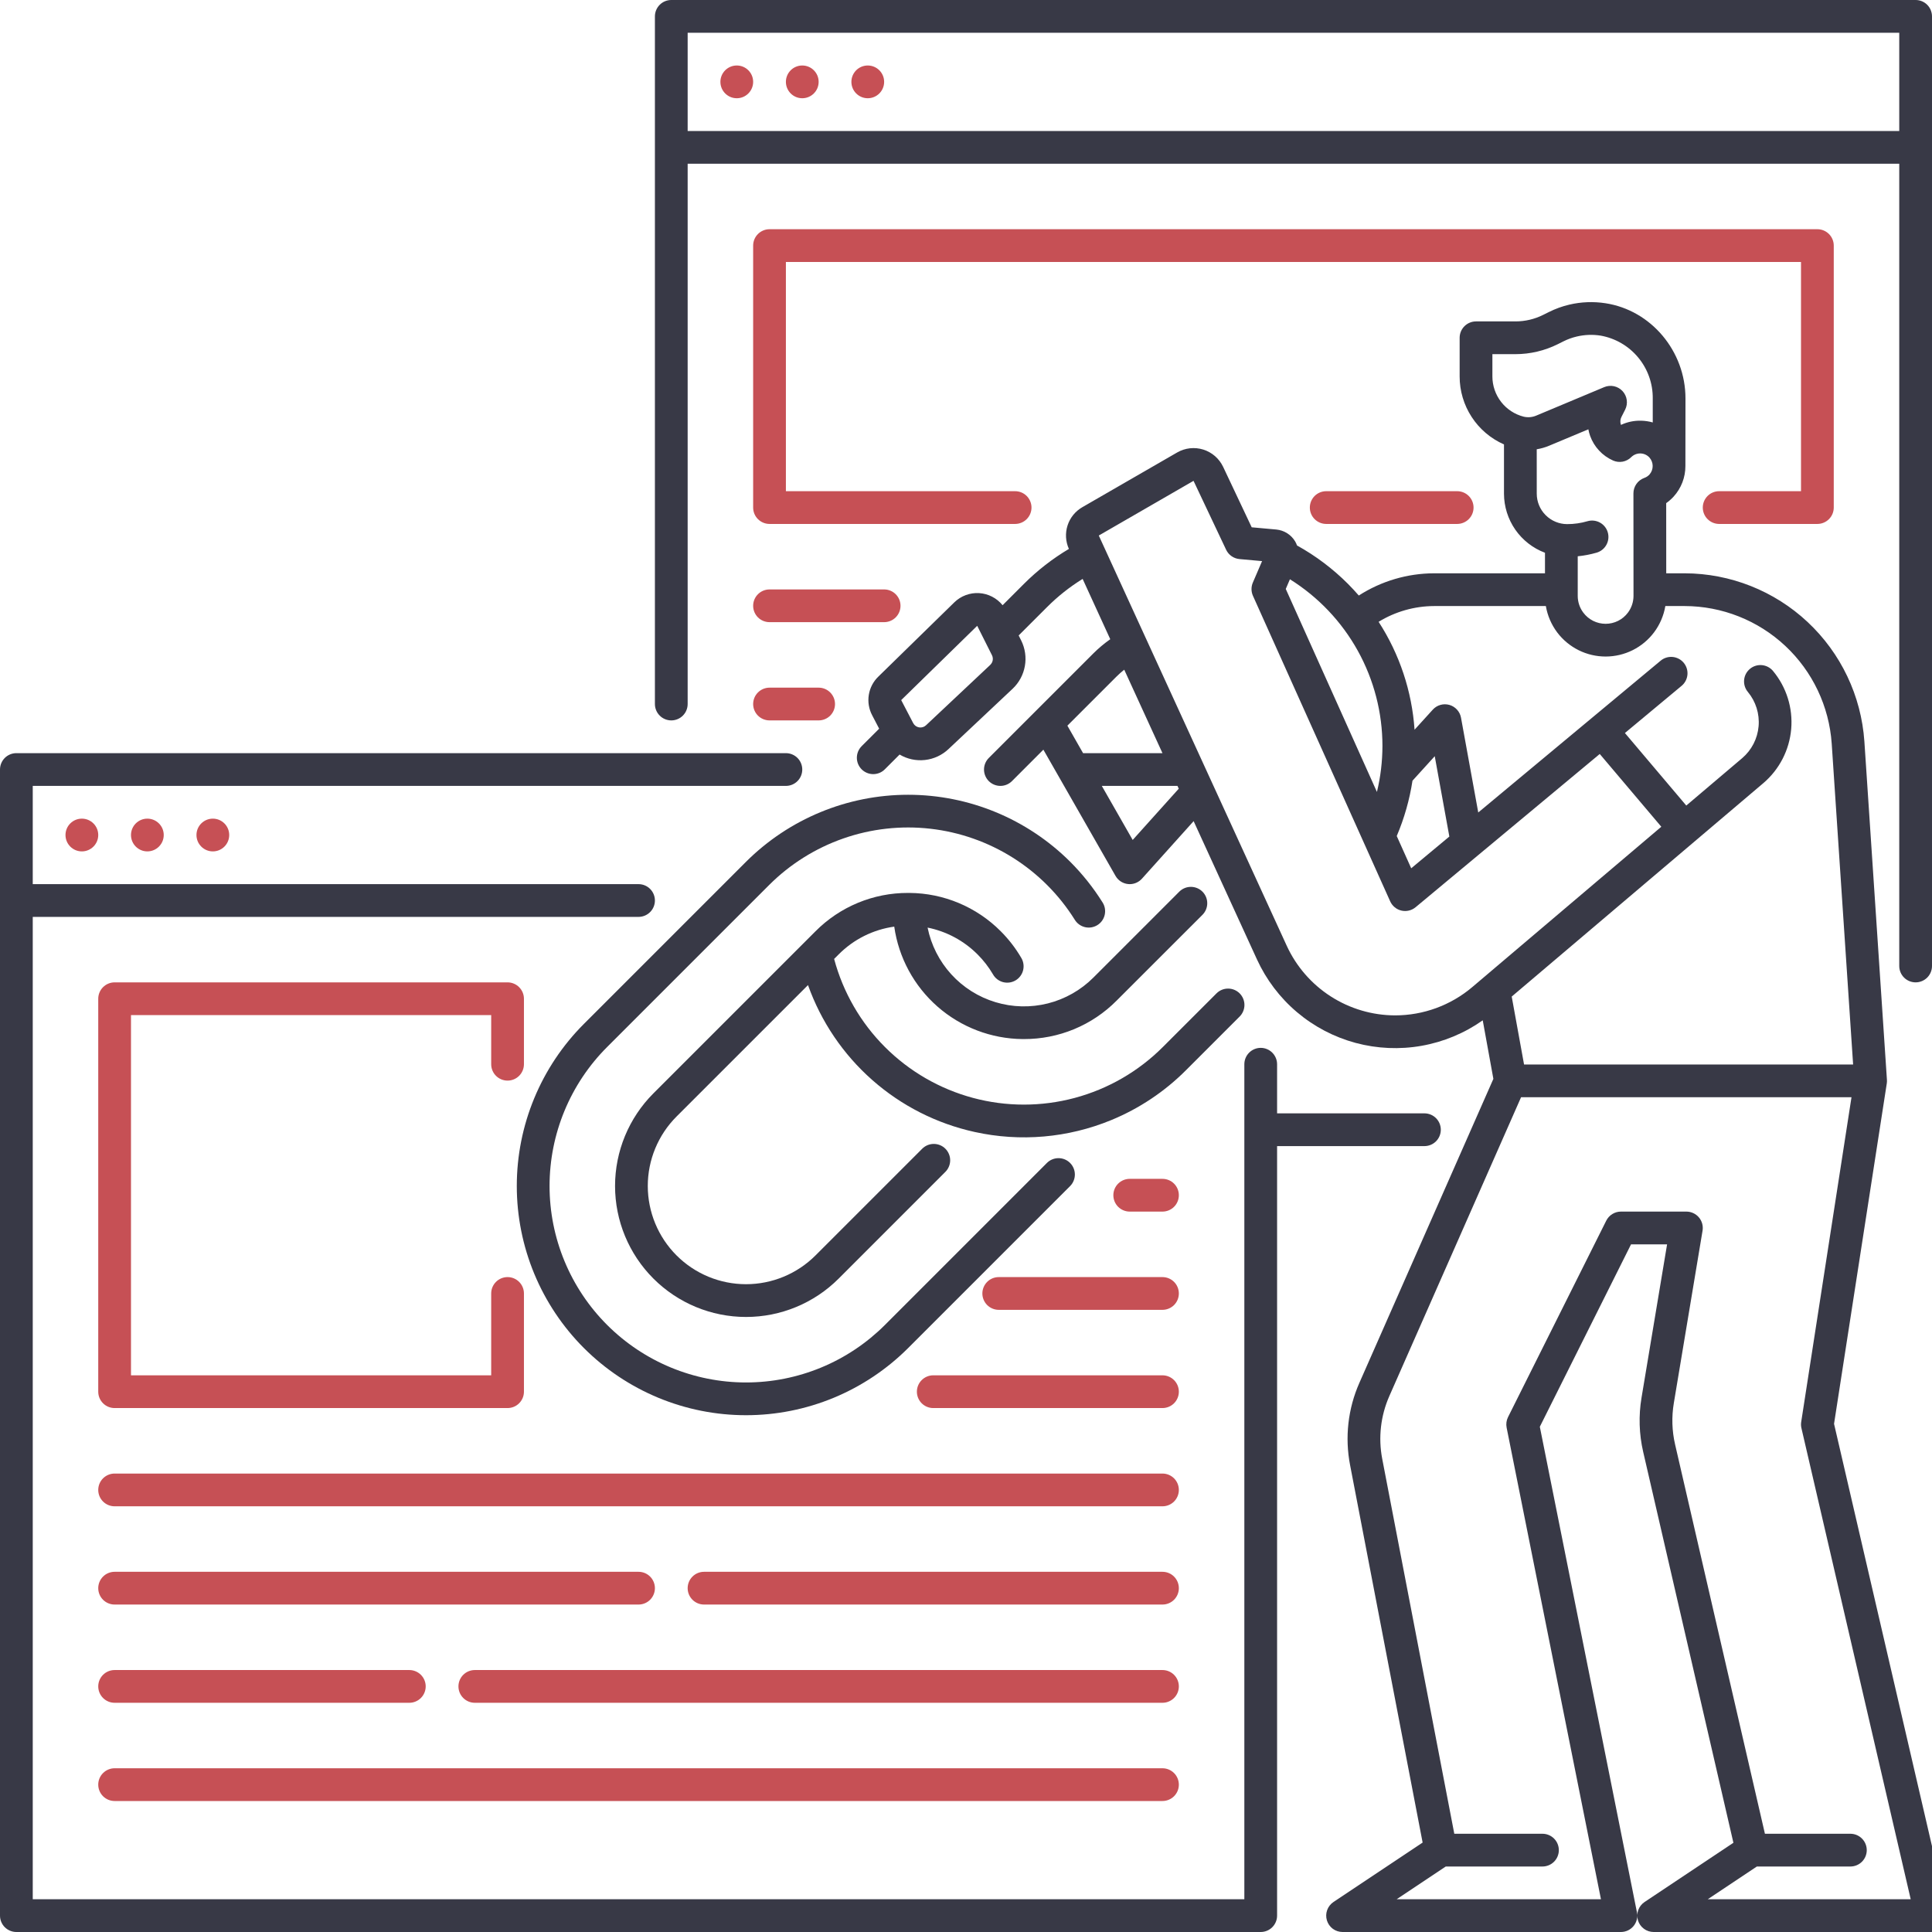<svg width="100" height="100" viewBox="0 0 100 100" fill="none" xmlns="http://www.w3.org/2000/svg">
<g id="Frame" clip-path="url(#clip0_504_762)">
<g id="outline">
<path id="Vector" d="M4.237 44.068C4.705 44.068 5.085 43.688 5.085 43.22C5.085 42.752 4.705 42.373 4.237 42.373C3.769 42.373 3.39 42.752 3.39 43.22C3.39 43.688 3.769 44.068 4.237 44.068Z" fill="#C65055"/>
<path id="Vector_2" d="M7.627 44.068C8.095 44.068 8.475 43.688 8.475 43.22C8.475 42.752 8.095 42.373 7.627 42.373C7.159 42.373 6.78 42.752 6.78 43.22C6.78 43.688 7.159 44.068 7.627 44.068Z" fill="#C65055"/>
<path id="Vector_3" d="M11.017 44.068C11.485 44.068 11.864 43.688 11.864 43.22C11.864 42.752 11.485 42.373 11.017 42.373C10.549 42.373 10.169 42.752 10.169 43.22C10.169 43.688 10.549 44.068 11.017 44.068Z" fill="#C65055"/>
<path id="Vector_4" d="M73.729 59.322C73.954 59.322 74.169 59.233 74.328 59.074C74.487 58.915 74.576 58.699 74.576 58.475C74.576 58.25 74.487 58.034 74.328 57.875C74.169 57.717 73.954 57.627 73.729 57.627H66.102V55.085C66.102 54.86 66.012 54.645 65.853 54.486C65.695 54.327 65.479 54.237 65.254 54.237C65.029 54.237 64.814 54.327 64.655 54.486C64.496 54.645 64.407 54.86 64.407 55.085V98.305H1.695V47.458H33.051C33.276 47.458 33.491 47.368 33.65 47.209C33.809 47.051 33.898 46.835 33.898 46.61C33.898 46.386 33.809 46.17 33.65 46.011C33.491 45.852 33.276 45.763 33.051 45.763H1.695V40.678H40.678C40.903 40.678 41.118 40.589 41.277 40.43C41.436 40.271 41.525 40.055 41.525 39.831C41.525 39.606 41.436 39.39 41.277 39.231C41.118 39.072 40.903 38.983 40.678 38.983H0.847C0.623 38.983 0.407 39.072 0.248 39.231C0.089 39.39 0 39.606 0 39.831V99.153C0 99.377 0.089 99.593 0.248 99.752C0.407 99.911 0.623 100 0.847 100H65.254C65.479 100 65.695 99.911 65.853 99.752C66.012 99.593 66.102 99.377 66.102 99.153V59.322H73.729Z" fill="#383946"/>
<path id="Vector_5" d="M34.746 37.288C34.971 37.288 35.186 37.199 35.345 37.04C35.504 36.881 35.593 36.665 35.593 36.441V8.475H98.305V50C98.305 50.225 98.394 50.44 98.553 50.599C98.712 50.758 98.928 50.847 99.153 50.847C99.377 50.847 99.593 50.758 99.752 50.599C99.911 50.44 100 50.225 100 50V0.847C100 0.623 99.911 0.407 99.752 0.248C99.593 0.089 99.377 0 99.153 0H34.746C34.521 0 34.306 0.089 34.147 0.248C33.988 0.407 33.898 0.623 33.898 0.847V36.441C33.898 36.665 33.988 36.881 34.147 37.04C34.306 37.199 34.521 37.288 34.746 37.288ZM98.305 1.695V6.78H35.593V1.695H98.305Z" fill="#383946"/>
<path id="Vector_6" d="M41.525 5.085C41.993 5.085 42.373 4.705 42.373 4.237C42.373 3.769 41.993 3.39 41.525 3.39C41.057 3.39 40.678 3.769 40.678 4.237C40.678 4.705 41.057 5.085 41.525 5.085Z" fill="#C65055"/>
<path id="Vector_7" d="M44.915 5.085C45.383 5.085 45.763 4.705 45.763 4.237C45.763 3.769 45.383 3.39 44.915 3.39C44.447 3.39 44.068 3.769 44.068 4.237C44.068 4.705 44.447 5.085 44.915 5.085Z" fill="#C65055"/>
<path id="Vector_8" d="M38.136 5.085C38.604 5.085 38.983 4.705 38.983 4.237C38.983 3.769 38.604 3.39 38.136 3.39C37.667 3.39 37.288 3.769 37.288 4.237C37.288 4.705 37.667 5.085 38.136 5.085Z" fill="#C65055"/>
<path id="Vector_9" d="M26.271 55.932C26.496 55.932 26.712 55.843 26.87 55.684C27.029 55.525 27.119 55.309 27.119 55.085V51.695C27.119 51.47 27.029 51.255 26.87 51.096C26.712 50.937 26.496 50.847 26.271 50.847H5.932C5.707 50.847 5.492 50.937 5.333 51.096C5.174 51.255 5.085 51.47 5.085 51.695V72.034C5.085 72.259 5.174 72.474 5.333 72.633C5.492 72.792 5.707 72.881 5.932 72.881H26.271C26.496 72.881 26.712 72.792 26.87 72.633C27.029 72.474 27.119 72.259 27.119 72.034V66.949C27.119 66.724 27.029 66.509 26.87 66.35C26.712 66.191 26.496 66.102 26.271 66.102C26.046 66.102 25.831 66.191 25.672 66.35C25.513 66.509 25.424 66.724 25.424 66.949V71.186H6.78V52.542H25.424V55.085C25.424 55.309 25.513 55.525 25.672 55.684C25.831 55.843 26.046 55.932 26.271 55.932Z" fill="#C65055"/>
<path id="Vector_10" d="M55.394 44.606C53.167 42.385 50.15 41.137 47.004 41.137C43.858 41.137 40.841 42.385 38.614 44.606L30.224 52.996C29.122 54.098 28.248 55.406 27.652 56.845C27.056 58.285 26.749 59.828 26.749 61.386C26.749 62.944 27.056 64.487 27.652 65.927C28.248 67.366 29.122 68.674 30.224 69.776C31.326 70.877 32.634 71.751 34.074 72.348C35.513 72.944 37.056 73.251 38.614 73.251C40.172 73.251 41.715 72.944 43.155 72.348C44.594 71.751 45.902 70.877 47.004 69.776L55.394 61.386C55.55 61.226 55.636 61.012 55.635 60.789C55.634 60.566 55.545 60.352 55.387 60.194C55.229 60.036 55.016 59.947 54.793 59.946C54.569 59.945 54.355 60.031 54.195 60.187L45.806 68.577C44.861 69.522 43.74 70.271 42.506 70.782C41.272 71.293 39.95 71.556 38.614 71.556C35.917 71.556 33.331 70.484 31.423 68.577C30.479 67.633 29.73 66.512 29.219 65.278C28.708 64.044 28.445 62.722 28.445 61.386C28.445 58.689 29.516 56.102 31.423 54.195L39.813 45.805C40.896 44.724 42.208 43.902 43.652 43.398C45.096 42.894 46.636 42.722 48.156 42.895C49.675 43.068 51.137 43.582 52.431 44.397C53.725 45.213 54.819 46.31 55.63 47.606C55.689 47.702 55.766 47.785 55.856 47.85C55.947 47.916 56.05 47.963 56.159 47.989C56.268 48.014 56.381 48.018 56.492 48C56.602 47.981 56.708 47.941 56.803 47.882C56.898 47.823 56.98 47.745 57.045 47.654C57.109 47.562 57.156 47.459 57.18 47.35C57.205 47.24 57.207 47.127 57.188 47.017C57.169 46.907 57.127 46.801 57.067 46.707C56.59 45.946 56.029 45.241 55.394 44.606Z" fill="#383946"/>
<path id="Vector_11" d="M46.286 47.962C46.514 49.566 47.309 51.035 48.527 52.103C49.745 53.17 51.305 53.766 52.925 53.782H53.002C53.892 53.784 54.773 53.61 55.595 53.27C56.417 52.929 57.163 52.429 57.79 51.798L62.246 47.344C62.402 47.184 62.489 46.969 62.487 46.746C62.486 46.523 62.397 46.31 62.239 46.152C62.081 45.994 61.868 45.905 61.645 45.904C61.422 45.902 61.207 45.989 61.047 46.145L56.593 50.6C55.943 51.25 55.128 51.712 54.236 51.937C53.344 52.161 52.408 52.139 51.528 51.873C50.647 51.608 49.855 51.108 49.236 50.428C48.617 49.748 48.194 48.913 48.012 48.012C48.992 48.209 49.892 48.692 50.598 49.4C50.906 49.707 51.174 50.053 51.394 50.428C51.449 50.527 51.523 50.613 51.612 50.683C51.701 50.752 51.803 50.803 51.911 50.833C52.02 50.862 52.134 50.87 52.246 50.855C52.358 50.84 52.465 50.803 52.563 50.746C52.66 50.689 52.745 50.613 52.812 50.523C52.88 50.433 52.929 50.33 52.956 50.22C52.983 50.111 52.989 49.997 52.971 49.886C52.954 49.774 52.915 49.667 52.856 49.571C52.563 49.071 52.207 48.611 51.797 48.201C50.546 46.944 48.849 46.231 47.076 46.218H46.999C46.109 46.215 45.228 46.389 44.406 46.73C43.584 47.071 42.838 47.571 42.211 48.202L33.821 56.592C32.55 57.863 31.835 59.588 31.835 61.386C31.835 63.184 32.55 64.909 33.821 66.18C35.093 67.452 36.817 68.166 38.615 68.166C40.413 68.166 42.138 67.452 43.409 66.18L48.933 60.655C49.011 60.577 49.074 60.483 49.116 60.38C49.159 60.278 49.181 60.167 49.181 60.056C49.181 59.945 49.159 59.835 49.116 59.732C49.074 59.629 49.011 59.536 48.932 59.457C48.854 59.378 48.76 59.316 48.657 59.273C48.555 59.231 48.444 59.209 48.333 59.209C48.222 59.209 48.112 59.231 48.009 59.273C47.906 59.316 47.813 59.378 47.734 59.457L42.21 64.981C41.257 65.934 39.963 66.47 38.615 66.47C37.266 66.47 35.973 65.935 35.019 64.981C34.065 64.028 33.53 62.734 33.529 61.386C33.529 60.037 34.065 58.744 35.019 57.79L41.822 50.988C42.497 52.882 43.642 54.574 45.151 55.904C46.659 57.234 48.481 58.158 50.445 58.59C52.81 59.113 55.278 58.898 57.517 57.976C58.965 57.38 60.281 56.502 61.387 55.393L64.164 52.616C64.323 52.457 64.412 52.241 64.412 52.016C64.412 51.792 64.323 51.576 64.164 51.417C64.005 51.258 63.79 51.169 63.565 51.169C63.34 51.169 63.125 51.258 62.966 51.417L60.187 54.195C58.925 55.458 57.352 56.366 55.628 56.828C53.904 57.29 52.088 57.29 50.364 56.828C48.639 56.365 47.067 55.457 45.805 54.194C44.543 52.932 43.636 51.359 43.174 49.634L43.409 49.4C44.185 48.619 45.195 48.114 46.286 47.962Z" fill="#383946"/>
<path id="Vector_12" d="M67.797 26.271C67.797 26.496 67.886 26.712 68.045 26.87C68.204 27.029 68.419 27.119 68.644 27.119H75.424C75.648 27.119 75.864 27.029 76.023 26.87C76.182 26.712 76.271 26.496 76.271 26.271C76.271 26.047 76.182 25.831 76.023 25.672C75.864 25.513 75.648 25.424 75.424 25.424H68.644C68.419 25.424 68.204 25.513 68.045 25.672C67.886 25.831 67.797 26.047 67.797 26.271Z" fill="#C65055"/>
<path id="Vector_13" d="M88.983 25.424C88.758 25.424 88.543 25.513 88.384 25.672C88.225 25.831 88.136 26.047 88.136 26.271C88.136 26.496 88.225 26.712 88.384 26.87C88.543 27.029 88.758 27.119 88.983 27.119H94.068C94.293 27.119 94.508 27.029 94.667 26.87C94.826 26.712 94.915 26.496 94.915 26.271V12.712C94.915 12.487 94.826 12.272 94.667 12.113C94.508 11.954 94.293 11.864 94.068 11.864H39.831C39.606 11.864 39.39 11.954 39.231 12.113C39.072 12.272 38.983 12.487 38.983 12.712V26.271C38.983 26.496 39.072 26.712 39.231 26.87C39.39 27.029 39.606 27.119 39.831 27.119H52.542C52.767 27.119 52.983 27.029 53.142 26.87C53.3 26.712 53.39 26.496 53.39 26.271C53.39 26.047 53.3 25.831 53.142 25.672C52.983 25.513 52.767 25.424 52.542 25.424H40.678V13.559H93.22V25.424H88.983Z" fill="#C65055"/>
<path id="Vector_14" d="M60.169 76.271H5.932C5.707 76.271 5.492 76.361 5.333 76.519C5.174 76.678 5.085 76.894 5.085 77.119C5.085 77.344 5.174 77.559 5.333 77.718C5.492 77.877 5.707 77.966 5.932 77.966H60.169C60.394 77.966 60.61 77.877 60.769 77.718C60.928 77.559 61.017 77.344 61.017 77.119C61.017 76.894 60.928 76.678 60.769 76.519C60.61 76.361 60.394 76.271 60.169 76.271Z" fill="#C65055"/>
<path id="Vector_15" d="M5.932 83.051H33.051C33.276 83.051 33.491 82.962 33.65 82.803C33.809 82.644 33.898 82.428 33.898 82.203C33.898 81.979 33.809 81.763 33.65 81.604C33.491 81.445 33.276 81.356 33.051 81.356H5.932C5.707 81.356 5.492 81.445 5.333 81.604C5.174 81.763 5.085 81.979 5.085 82.203C5.085 82.428 5.174 82.644 5.333 82.803C5.492 82.962 5.707 83.051 5.932 83.051Z" fill="#C65055"/>
<path id="Vector_16" d="M60.169 81.356H36.441C36.216 81.356 36 81.445 35.842 81.604C35.682 81.763 35.593 81.979 35.593 82.203C35.593 82.428 35.682 82.644 35.842 82.803C36 82.962 36.216 83.051 36.441 83.051H60.169C60.394 83.051 60.61 82.962 60.769 82.803C60.928 82.644 61.017 82.428 61.017 82.203C61.017 81.979 60.928 81.763 60.769 81.604C60.61 81.445 60.394 81.356 60.169 81.356Z" fill="#C65055"/>
<path id="Vector_17" d="M5.932 88.136H21.186C21.411 88.136 21.627 88.046 21.786 87.887C21.945 87.728 22.034 87.513 22.034 87.288C22.034 87.063 21.945 86.848 21.786 86.689C21.627 86.53 21.411 86.441 21.186 86.441H5.932C5.707 86.441 5.492 86.53 5.333 86.689C5.174 86.848 5.085 87.063 5.085 87.288C5.085 87.513 5.174 87.728 5.333 87.887C5.492 88.046 5.707 88.136 5.932 88.136Z" fill="#C65055"/>
<path id="Vector_18" d="M60.169 86.441H24.576C24.352 86.441 24.136 86.53 23.977 86.689C23.818 86.848 23.729 87.063 23.729 87.288C23.729 87.513 23.818 87.728 23.977 87.887C24.136 88.046 24.352 88.136 24.576 88.136H60.169C60.394 88.136 60.61 88.046 60.769 87.887C60.928 87.728 61.017 87.513 61.017 87.288C61.017 87.063 60.928 86.848 60.769 86.689C60.61 86.53 60.394 86.441 60.169 86.441Z" fill="#C65055"/>
<path id="Vector_19" d="M60.169 71.186H48.305C48.08 71.186 47.865 71.276 47.706 71.435C47.547 71.594 47.458 71.809 47.458 72.034C47.458 72.259 47.547 72.474 47.706 72.633C47.865 72.792 48.08 72.881 48.305 72.881H60.169C60.394 72.881 60.61 72.792 60.769 72.633C60.928 72.474 61.017 72.259 61.017 72.034C61.017 71.809 60.928 71.594 60.769 71.435C60.61 71.276 60.394 71.186 60.169 71.186Z" fill="#C65055"/>
<path id="Vector_20" d="M60.169 66.102H51.695C51.47 66.102 51.255 66.191 51.096 66.35C50.937 66.509 50.847 66.725 50.847 66.949C50.847 67.174 50.937 67.39 51.096 67.549C51.255 67.707 51.47 67.797 51.695 67.797H60.169C60.394 67.797 60.61 67.707 60.769 67.549C60.928 67.39 61.017 67.174 61.017 66.949C61.017 66.725 60.928 66.509 60.769 66.35C60.61 66.191 60.394 66.102 60.169 66.102Z" fill="#C65055"/>
<path id="Vector_21" d="M60.169 61.017H58.474C58.25 61.017 58.034 61.106 57.875 61.265C57.716 61.424 57.627 61.639 57.627 61.864C57.627 62.089 57.716 62.305 57.875 62.464C58.034 62.623 58.25 62.712 58.474 62.712H60.169C60.394 62.712 60.61 62.623 60.769 62.464C60.928 62.305 61.017 62.089 61.017 61.864C61.017 61.639 60.928 61.424 60.769 61.265C60.61 61.106 60.394 61.017 60.169 61.017Z" fill="#C65055"/>
<path id="Vector_22" d="M5.932 93.22H60.169C60.394 93.22 60.61 93.131 60.769 92.972C60.928 92.813 61.017 92.598 61.017 92.373C61.017 92.148 60.928 91.933 60.769 91.774C60.61 91.615 60.394 91.525 60.169 91.525H5.932C5.707 91.525 5.492 91.615 5.333 91.774C5.174 91.933 5.085 92.148 5.085 92.373C5.085 92.598 5.174 92.813 5.333 92.972C5.492 93.131 5.707 93.22 5.932 93.22Z" fill="#C65055"/>
<path id="Vector_23" d="M100.79 98.962L94.93 73.697L97.66 56.075C97.669 56.013 97.672 55.951 97.667 55.889L96.5 38.376C96.337 36.018 95.287 33.81 93.561 32.195C91.836 30.581 89.562 29.68 87.199 29.674H86.244L86.242 26.042C86.382 25.943 86.512 25.829 86.628 25.702C87.021 25.27 87.238 24.706 87.236 24.121L87.24 20.624C87.24 18.176 85.461 16.058 83.101 15.696C82.478 15.599 81.842 15.624 81.228 15.768C80.86 15.854 80.502 15.984 80.164 16.154L79.874 16.298C79.43 16.52 78.939 16.636 78.443 16.636H76.398C76.174 16.636 75.958 16.726 75.799 16.885C75.64 17.044 75.551 17.259 75.551 17.484V19.484C75.55 20.23 75.767 20.96 76.175 21.585C76.582 22.21 77.163 22.703 77.846 23.003V25.553C77.848 26.218 78.051 26.866 78.43 27.413C78.809 27.959 79.345 28.377 79.968 28.611V29.674H74.233C72.849 29.677 71.495 30.076 70.331 30.824C70.152 30.62 69.969 30.419 69.775 30.225C68.992 29.441 68.103 28.77 67.134 28.234C67.108 28.161 67.076 28.09 67.037 28.024C66.934 27.851 66.792 27.706 66.622 27.599C66.452 27.492 66.259 27.427 66.059 27.408L64.788 27.293L63.309 24.163C63.208 23.952 63.065 23.763 62.889 23.609C62.712 23.456 62.505 23.34 62.282 23.27C62.058 23.2 61.822 23.178 61.59 23.203C61.357 23.229 61.132 23.303 60.929 23.42L56.025 26.25C55.66 26.459 55.386 26.796 55.257 27.196C55.128 27.596 55.153 28.03 55.326 28.412C54.477 28.917 53.694 29.526 52.996 30.224L51.894 31.326C51.746 31.143 51.561 30.992 51.351 30.884C51.142 30.776 50.912 30.713 50.676 30.699C50.441 30.685 50.205 30.721 49.984 30.804C49.764 30.886 49.562 31.014 49.394 31.179L45.46 35.024C45.199 35.277 45.026 35.608 44.969 35.968C44.911 36.327 44.972 36.696 45.141 37.018L45.505 37.717L44.606 38.615C44.526 38.694 44.462 38.787 44.418 38.89C44.374 38.994 44.352 39.104 44.351 39.217C44.35 39.329 44.372 39.44 44.414 39.543C44.457 39.647 44.52 39.741 44.599 39.821C44.678 39.9 44.773 39.962 44.876 40.005C44.98 40.048 45.091 40.069 45.203 40.069C45.315 40.068 45.426 40.045 45.529 40.002C45.632 39.958 45.726 39.894 45.804 39.814L46.563 39.055C46.958 39.289 47.418 39.388 47.874 39.337C48.33 39.287 48.757 39.089 49.091 38.775L52.415 35.648C52.746 35.335 52.968 34.923 53.047 34.474C53.127 34.025 53.061 33.563 52.858 33.154L52.726 32.891L54.194 31.424C54.75 30.867 55.368 30.378 56.037 29.964L57.467 33.086C57.155 33.306 56.862 33.551 56.592 33.82L51.181 39.231C51.022 39.39 50.932 39.606 50.932 39.831C50.932 40.055 51.022 40.271 51.18 40.43C51.339 40.589 51.555 40.678 51.78 40.678C52.005 40.678 52.22 40.589 52.379 40.43L54.005 38.803L57.739 45.336C57.805 45.452 57.899 45.551 58.011 45.625C58.123 45.698 58.251 45.744 58.385 45.758C58.414 45.761 58.444 45.763 58.475 45.763C58.593 45.763 58.711 45.738 58.82 45.689C58.928 45.641 59.026 45.57 59.105 45.482L61.782 42.502L65.061 49.661C65.543 50.712 66.249 51.643 67.131 52.389C68.013 53.136 69.049 53.679 70.164 53.98C71.28 54.28 72.448 54.332 73.585 54.13C74.723 53.928 75.802 53.478 76.746 52.812L77.297 55.842L70.363 71.572C69.77 72.911 69.602 74.4 69.881 75.837L73.635 95.371L69.021 98.447C68.87 98.548 68.755 98.695 68.693 98.867C68.632 99.038 68.627 99.224 68.68 99.398C68.733 99.573 68.84 99.725 68.986 99.834C69.132 99.942 69.31 100 69.492 100H83.898C84.024 100 84.147 99.972 84.261 99.919C84.374 99.865 84.474 99.787 84.554 99.69C84.633 99.593 84.69 99.48 84.721 99.358C84.751 99.236 84.754 99.109 84.729 98.986L79.701 73.848L84.422 64.407H86.288L84.965 72.345C84.809 73.276 84.838 74.229 85.051 75.149L89.721 95.382L85.123 98.447C84.972 98.548 84.857 98.695 84.795 98.866C84.734 99.037 84.729 99.224 84.781 99.398C84.834 99.572 84.942 99.725 85.088 99.833C85.234 99.942 85.411 100 85.593 100H99.965C100.092 100 100.218 99.972 100.333 99.916C100.448 99.861 100.549 99.78 100.628 99.68C100.708 99.581 100.764 99.464 100.792 99.34C100.82 99.215 100.82 99.086 100.791 98.962H100.79ZM51.256 34.414L47.931 37.54C47.884 37.585 47.826 37.618 47.764 37.637C47.701 37.656 47.635 37.66 47.57 37.649C47.506 37.638 47.445 37.612 47.392 37.574C47.339 37.535 47.296 37.485 47.266 37.427L46.646 36.237L50.58 32.392L51.345 33.916C51.385 33.998 51.398 34.09 51.382 34.179C51.366 34.269 51.321 34.351 51.255 34.413L51.256 34.414ZM77.246 18.331H78.442C79.202 18.33 79.951 18.153 80.632 17.814L80.922 17.669C81.143 17.558 81.375 17.474 81.615 17.418C82.018 17.323 82.435 17.307 82.844 17.371C83.606 17.505 84.297 17.906 84.791 18.502C85.286 19.097 85.554 19.849 85.546 20.624V21.866C85.349 21.809 85.145 21.779 84.939 21.775C84.581 21.766 84.225 21.841 83.901 21.993L83.899 21.988C83.876 21.923 83.866 21.853 83.87 21.783C83.874 21.713 83.893 21.645 83.925 21.583L84.117 21.204C84.195 21.049 84.225 20.874 84.2 20.702C84.176 20.53 84.1 20.37 83.982 20.243C83.864 20.116 83.709 20.028 83.54 19.991C83.37 19.955 83.193 19.971 83.033 20.038L79.522 21.509C79.315 21.598 79.085 21.619 78.866 21.567C78.403 21.45 77.992 21.181 77.698 20.803C77.405 20.426 77.246 19.961 77.246 19.483L77.246 18.331ZM79.541 23.254C79.76 23.219 79.973 23.158 80.177 23.073L82.213 22.221C82.234 22.336 82.264 22.449 82.304 22.56C82.405 22.842 82.563 23.101 82.767 23.32C82.971 23.54 83.218 23.715 83.492 23.837C83.648 23.906 83.822 23.926 83.99 23.895C84.158 23.863 84.312 23.782 84.433 23.661C84.495 23.599 84.569 23.55 84.651 23.517C84.732 23.485 84.819 23.468 84.907 23.47C84.995 23.472 85.082 23.491 85.162 23.527C85.242 23.564 85.314 23.615 85.373 23.68C85.481 23.801 85.542 23.957 85.542 24.119C85.543 24.282 85.484 24.438 85.377 24.56C85.305 24.64 85.213 24.7 85.112 24.736C84.946 24.795 84.803 24.903 84.702 25.046C84.601 25.189 84.546 25.361 84.546 25.536L84.55 30.844C84.549 31.157 84.448 31.46 84.261 31.71C84.127 31.89 83.953 32.035 83.752 32.136C83.552 32.236 83.331 32.288 83.107 32.288C82.882 32.288 82.662 32.236 82.461 32.136C82.261 32.035 82.086 31.89 81.952 31.71L81.945 31.701C81.762 31.453 81.663 31.153 81.663 30.844V28.793C81.995 28.76 82.323 28.698 82.643 28.605C82.859 28.542 83.04 28.396 83.148 28.198C83.256 28.001 83.281 27.769 83.218 27.553C83.155 27.338 83.009 27.156 82.812 27.048C82.614 26.94 82.382 26.915 82.167 26.978C81.826 27.078 81.472 27.128 81.117 27.128C80.7 27.128 80.299 26.961 80.004 26.666C79.708 26.371 79.542 25.97 79.542 25.552L79.541 23.254ZM74.233 31.369H80.013C80.097 31.861 80.297 32.326 80.595 32.726L80.605 32.739C80.898 33.126 81.278 33.44 81.713 33.656C82.148 33.872 82.628 33.983 83.114 33.982C83.6 33.981 84.078 33.867 84.513 33.649C84.947 33.431 85.325 33.116 85.616 32.727C85.915 32.327 86.115 31.861 86.198 31.369H87.198C89.132 31.373 90.993 32.11 92.405 33.431C93.817 34.752 94.676 36.559 94.809 38.489L95.917 55.099H78.885L78.246 51.582L91.271 40.534C92.101 39.826 92.619 38.82 92.712 37.733C92.805 36.646 92.467 35.566 91.769 34.727C91.625 34.555 91.418 34.447 91.195 34.427C90.971 34.407 90.748 34.476 90.576 34.621C90.403 34.765 90.295 34.971 90.275 35.195C90.255 35.419 90.325 35.642 90.469 35.814C90.88 36.309 91.08 36.947 91.025 37.588C90.97 38.23 90.665 38.824 90.175 39.242L87.282 41.695L84.105 37.941L87.033 35.504C87.12 35.434 87.192 35.346 87.244 35.248C87.297 35.149 87.33 35.041 87.341 34.929C87.352 34.818 87.34 34.705 87.307 34.598C87.274 34.491 87.22 34.392 87.149 34.306C87.077 34.219 86.989 34.148 86.89 34.097C86.79 34.045 86.682 34.013 86.57 34.003C86.459 33.994 86.346 34.006 86.24 34.04C86.133 34.074 86.034 34.129 85.949 34.202L76.514 42.054L75.622 37.15C75.594 36.994 75.523 36.849 75.416 36.732C75.31 36.615 75.173 36.529 75.021 36.486C74.869 36.443 74.708 36.442 74.556 36.486C74.403 36.529 74.266 36.614 74.16 36.732L73.217 37.77C73.081 35.781 72.441 33.858 71.357 32.185C72.223 31.654 73.218 31.372 74.233 31.369H74.233ZM73.11 40.409L74.262 39.141L75.018 43.299L73.044 44.942L72.295 43.273C72.685 42.356 72.959 41.394 73.11 40.409ZM71.555 38.614C71.553 39.415 71.458 40.213 71.27 40.991L66.551 30.484L66.766 29.983C68.231 30.898 69.439 32.169 70.277 33.679C71.115 35.189 71.555 36.888 71.555 38.614ZM57.79 35.019C57.917 34.893 58.05 34.775 58.19 34.663L60.169 38.983H56.06L55.248 37.561L57.79 35.019ZM58.628 43.476L57.029 40.678H60.946L61.012 40.823L58.628 43.476ZM72.213 52.556C71.031 52.554 69.875 52.213 68.881 51.575C67.887 50.937 67.096 50.027 66.602 48.954L56.873 27.719L61.777 24.888L63.464 28.455C63.527 28.588 63.624 28.703 63.745 28.787C63.866 28.872 64.007 28.923 64.154 28.937L65.325 29.043L64.846 30.157C64.8 30.264 64.777 30.381 64.778 30.498C64.779 30.615 64.804 30.731 64.852 30.838L71.956 46.654C72.009 46.773 72.09 46.878 72.191 46.961C72.291 47.044 72.41 47.103 72.538 47.132C72.665 47.162 72.797 47.161 72.924 47.131C73.052 47.101 73.17 47.041 73.271 46.958L82.803 39.026L85.989 42.792L76.204 51.092C75.089 52.036 73.674 52.555 72.213 52.556ZM88.392 98.305L90.935 96.61H95.776C96.001 96.61 96.216 96.521 96.375 96.362C96.534 96.203 96.623 95.988 96.623 95.763C96.623 95.538 96.534 95.323 96.375 95.164C96.216 95.005 96.001 94.915 95.776 94.915H91.352L86.703 74.767C86.54 74.064 86.517 73.335 86.637 72.623L88.124 63.698C88.144 63.577 88.138 63.452 88.105 63.334C88.072 63.215 88.014 63.105 87.934 63.011C87.855 62.918 87.756 62.842 87.644 62.791C87.533 62.739 87.411 62.712 87.288 62.712H83.898C83.741 62.712 83.587 62.756 83.453 62.839C83.319 62.921 83.211 63.04 83.14 63.18L78.055 73.35C77.971 73.519 77.946 73.71 77.983 73.895L82.865 98.305H72.29L74.833 96.61H79.838C80.062 96.61 80.278 96.521 80.437 96.362C80.596 96.203 80.685 95.988 80.685 95.763C80.685 95.538 80.596 95.323 80.437 95.164C80.278 95.005 80.062 94.915 79.838 94.915H75.274L71.545 75.517C71.332 74.418 71.461 73.279 71.914 72.255L78.73 56.793H95.833L93.23 73.599C93.213 73.706 93.217 73.815 93.242 73.921L98.898 98.305H88.392Z" fill="#383946"/>
<path id="Vector_24" d="M46.61 31.356C46.61 31.131 46.521 30.916 46.362 30.757C46.203 30.598 45.987 30.509 45.763 30.509H39.831C39.606 30.509 39.39 30.598 39.231 30.757C39.072 30.916 38.983 31.131 38.983 31.356C38.983 31.581 39.072 31.796 39.231 31.955C39.39 32.114 39.606 32.203 39.831 32.203H45.763C45.987 32.203 46.203 32.114 46.362 31.955C46.521 31.796 46.61 31.581 46.61 31.356Z" fill="#C65055"/>
<path id="Vector_25" d="M42.373 35.593H39.831C39.606 35.593 39.39 35.682 39.231 35.842C39.072 36 38.983 36.216 38.983 36.441C38.983 36.666 39.072 36.881 39.231 37.04C39.39 37.199 39.606 37.288 39.831 37.288H42.373C42.598 37.288 42.813 37.199 42.972 37.04C43.131 36.881 43.22 36.666 43.22 36.441C43.22 36.216 43.131 36 42.972 35.842C42.813 35.682 42.598 35.593 42.373 35.593Z" fill="#C65055"/>
</g>
</g>
<defs>
<clipPath id="clip0_504_762">
<rect width="100" height="100" fill="white"/>
</clipPath>
</defs>
</svg>
